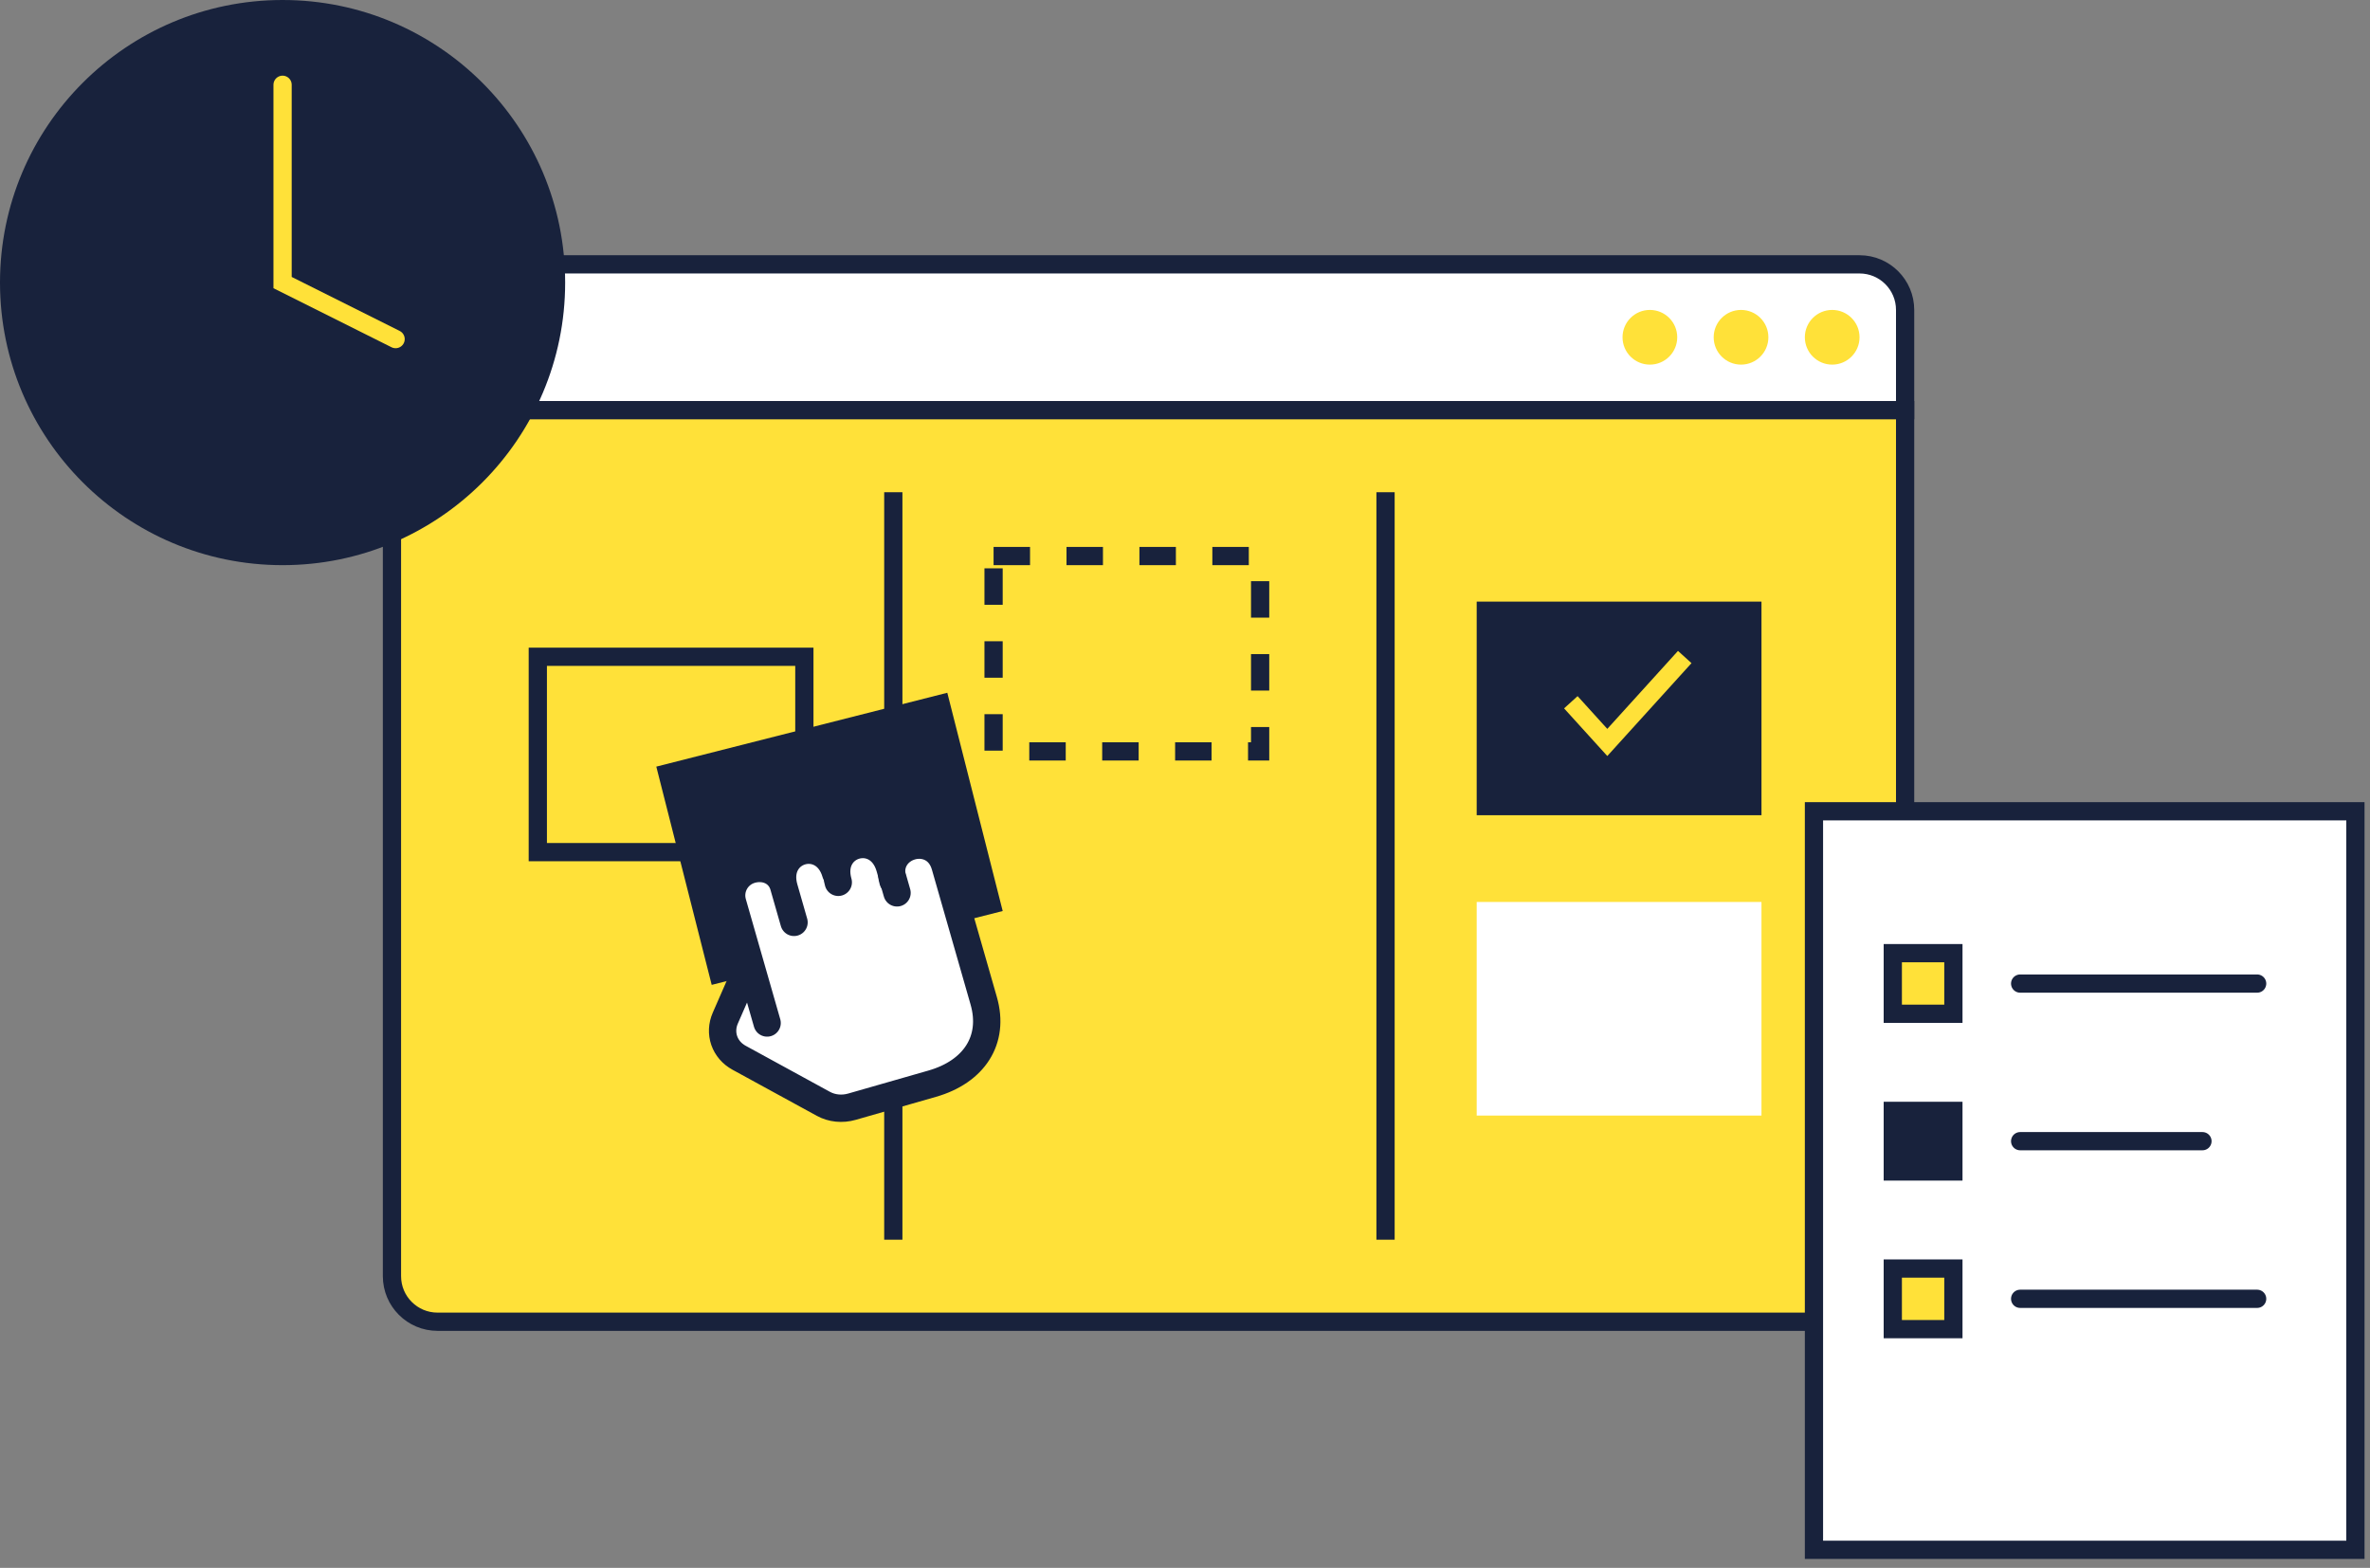 <svg width="130" height="86" viewBox="0 0 130 86" fill="none" xmlns="http://www.w3.org/2000/svg">
<rect x="0" y="0" width="130" height="86" fill="#808080" stroke="none"/>
<path d="M24 14.5H102C103.381 14.5 104.5 15.619 104.5 17V22.5H21.5V17C21.5 15.619 22.619 14.5 24 14.5Z" fill="white"/>
<circle cx="90.5" cy="18.5" r="1.5" fill="#FFE139"/>
<circle cx="95.5" cy="18.5" r="1.5" fill="#FFE139"/>
<circle cx="100.5" cy="18.5" r="1.5" fill="#FFE139"/>
<path d="M24 14.5H102C103.381 14.5 104.5 15.619 104.5 17V22.5H21.5V17C21.5 15.619 22.619 14.5 24 14.5Z" stroke="#18223C"/>
<path d="M21.5 22.5H104.5V70C104.5 71.381 103.381 72.5 102 72.5H24C22.619 72.5 21.5 71.381 21.5 70V22.5Z" fill="#FFE139" stroke="#18223C"/>
<rect x="29.5" y="36.025" width="14.621" height="10.716" stroke="#18223C"/>
<rect x="81" y="49.475" width="15.621" height="11.716" fill="white"/>
<rect x="81.5" y="33.5" width="14.621" height="10.716" fill="#18223C" stroke="#18223C"/>
<path d="M86.164 38.52L88.164 40.725L92.412 36.039" stroke="#FFE139"/>
<rect x="54.5" y="30.5" width="14.621" height="10.716" stroke="#18223C" stroke-dasharray="2 2"/>
<path d="M49 27V68" stroke="#18223C"/>
<path d="M76 27V68" stroke="#18223C"/>
<rect x="36" y="42.051" width="16.468" height="12.351" transform="rotate(-14.242 36 42.051)" fill="#18223C"/>
<path d="M39.229 56.774L40.91 53.455L39.908 49.96L40.38 47.934L42.452 47.813L43.786 46.958L45.496 47.413L46.344 46.697L48.556 46.697L50.974 46.315L54.215 55.787L52.534 59.106L46.209 60.919L39.229 56.774Z" fill="white"/>
<path d="M41.033 52.992L39.784 55.847C39.609 56.246 39.589 56.681 39.726 57.077C39.864 57.474 40.15 57.806 40.536 58.017L45.166 60.548C45.628 60.801 46.195 60.858 46.73 60.705L51.136 59.442C53.424 58.786 54.578 57.053 53.959 54.894L51.837 47.491C51.271 45.517 48.411 46.337 48.977 48.311" stroke="#18223C" stroke-width="1.5" stroke-linecap="round" stroke-linejoin="round"/>
<path d="M42.078 56.113L40.189 49.521C40.081 49.146 40.127 48.744 40.316 48.403C40.505 48.062 40.822 47.811 41.196 47.703C41.976 47.48 42.759 47.821 42.983 48.602L43.554 50.594" fill="white"/>
<path d="M45.981 48.397C45.364 46.245 48.189 45.435 48.806 47.587L49.204 48.975M45.839 47.901C45.222 45.748 42.397 46.558 43.014 48.711L43.554 50.594L42.983 48.602C42.759 47.821 41.976 47.48 41.196 47.703C40.822 47.811 40.505 48.062 40.316 48.403C40.127 48.744 40.081 49.146 40.189 49.521L42.078 56.113" stroke="#18223C" stroke-width="1.5" stroke-linecap="round" stroke-linejoin="round"/>
<rect x="99.5" y="44.5" width="29.7" height="40.51" fill="white" stroke="#18223C"/>
<rect x="103.824" y="52.283" width="3.324" height="3.324" fill="#FFE139" stroke="#18223C"/>
<path d="M110.81 53.951H123.81" stroke="#18223C" stroke-linecap="round" stroke-linejoin="round"/>
<rect x="103.824" y="60.934" width="3.324" height="3.324" fill="#18223C" stroke="#18223C"/>
<path d="M110.81 62.596H120.81" stroke="#18223C" stroke-linecap="round" stroke-linejoin="round"/>
<rect x="103.824" y="69.582" width="3.324" height="3.324" fill="#FFE139" stroke="#18223C"/>
<path d="M110.81 71.242H123.81" stroke="#18223C" stroke-linecap="round" stroke-linejoin="round"/>
<circle cx="15.5" cy="15.5" r="15.5" fill="#18223C"/>
<path d="M15.5 4.65V15.5L21.7 18.6" stroke="#FFE139" stroke-linecap="round"/>
</svg>
